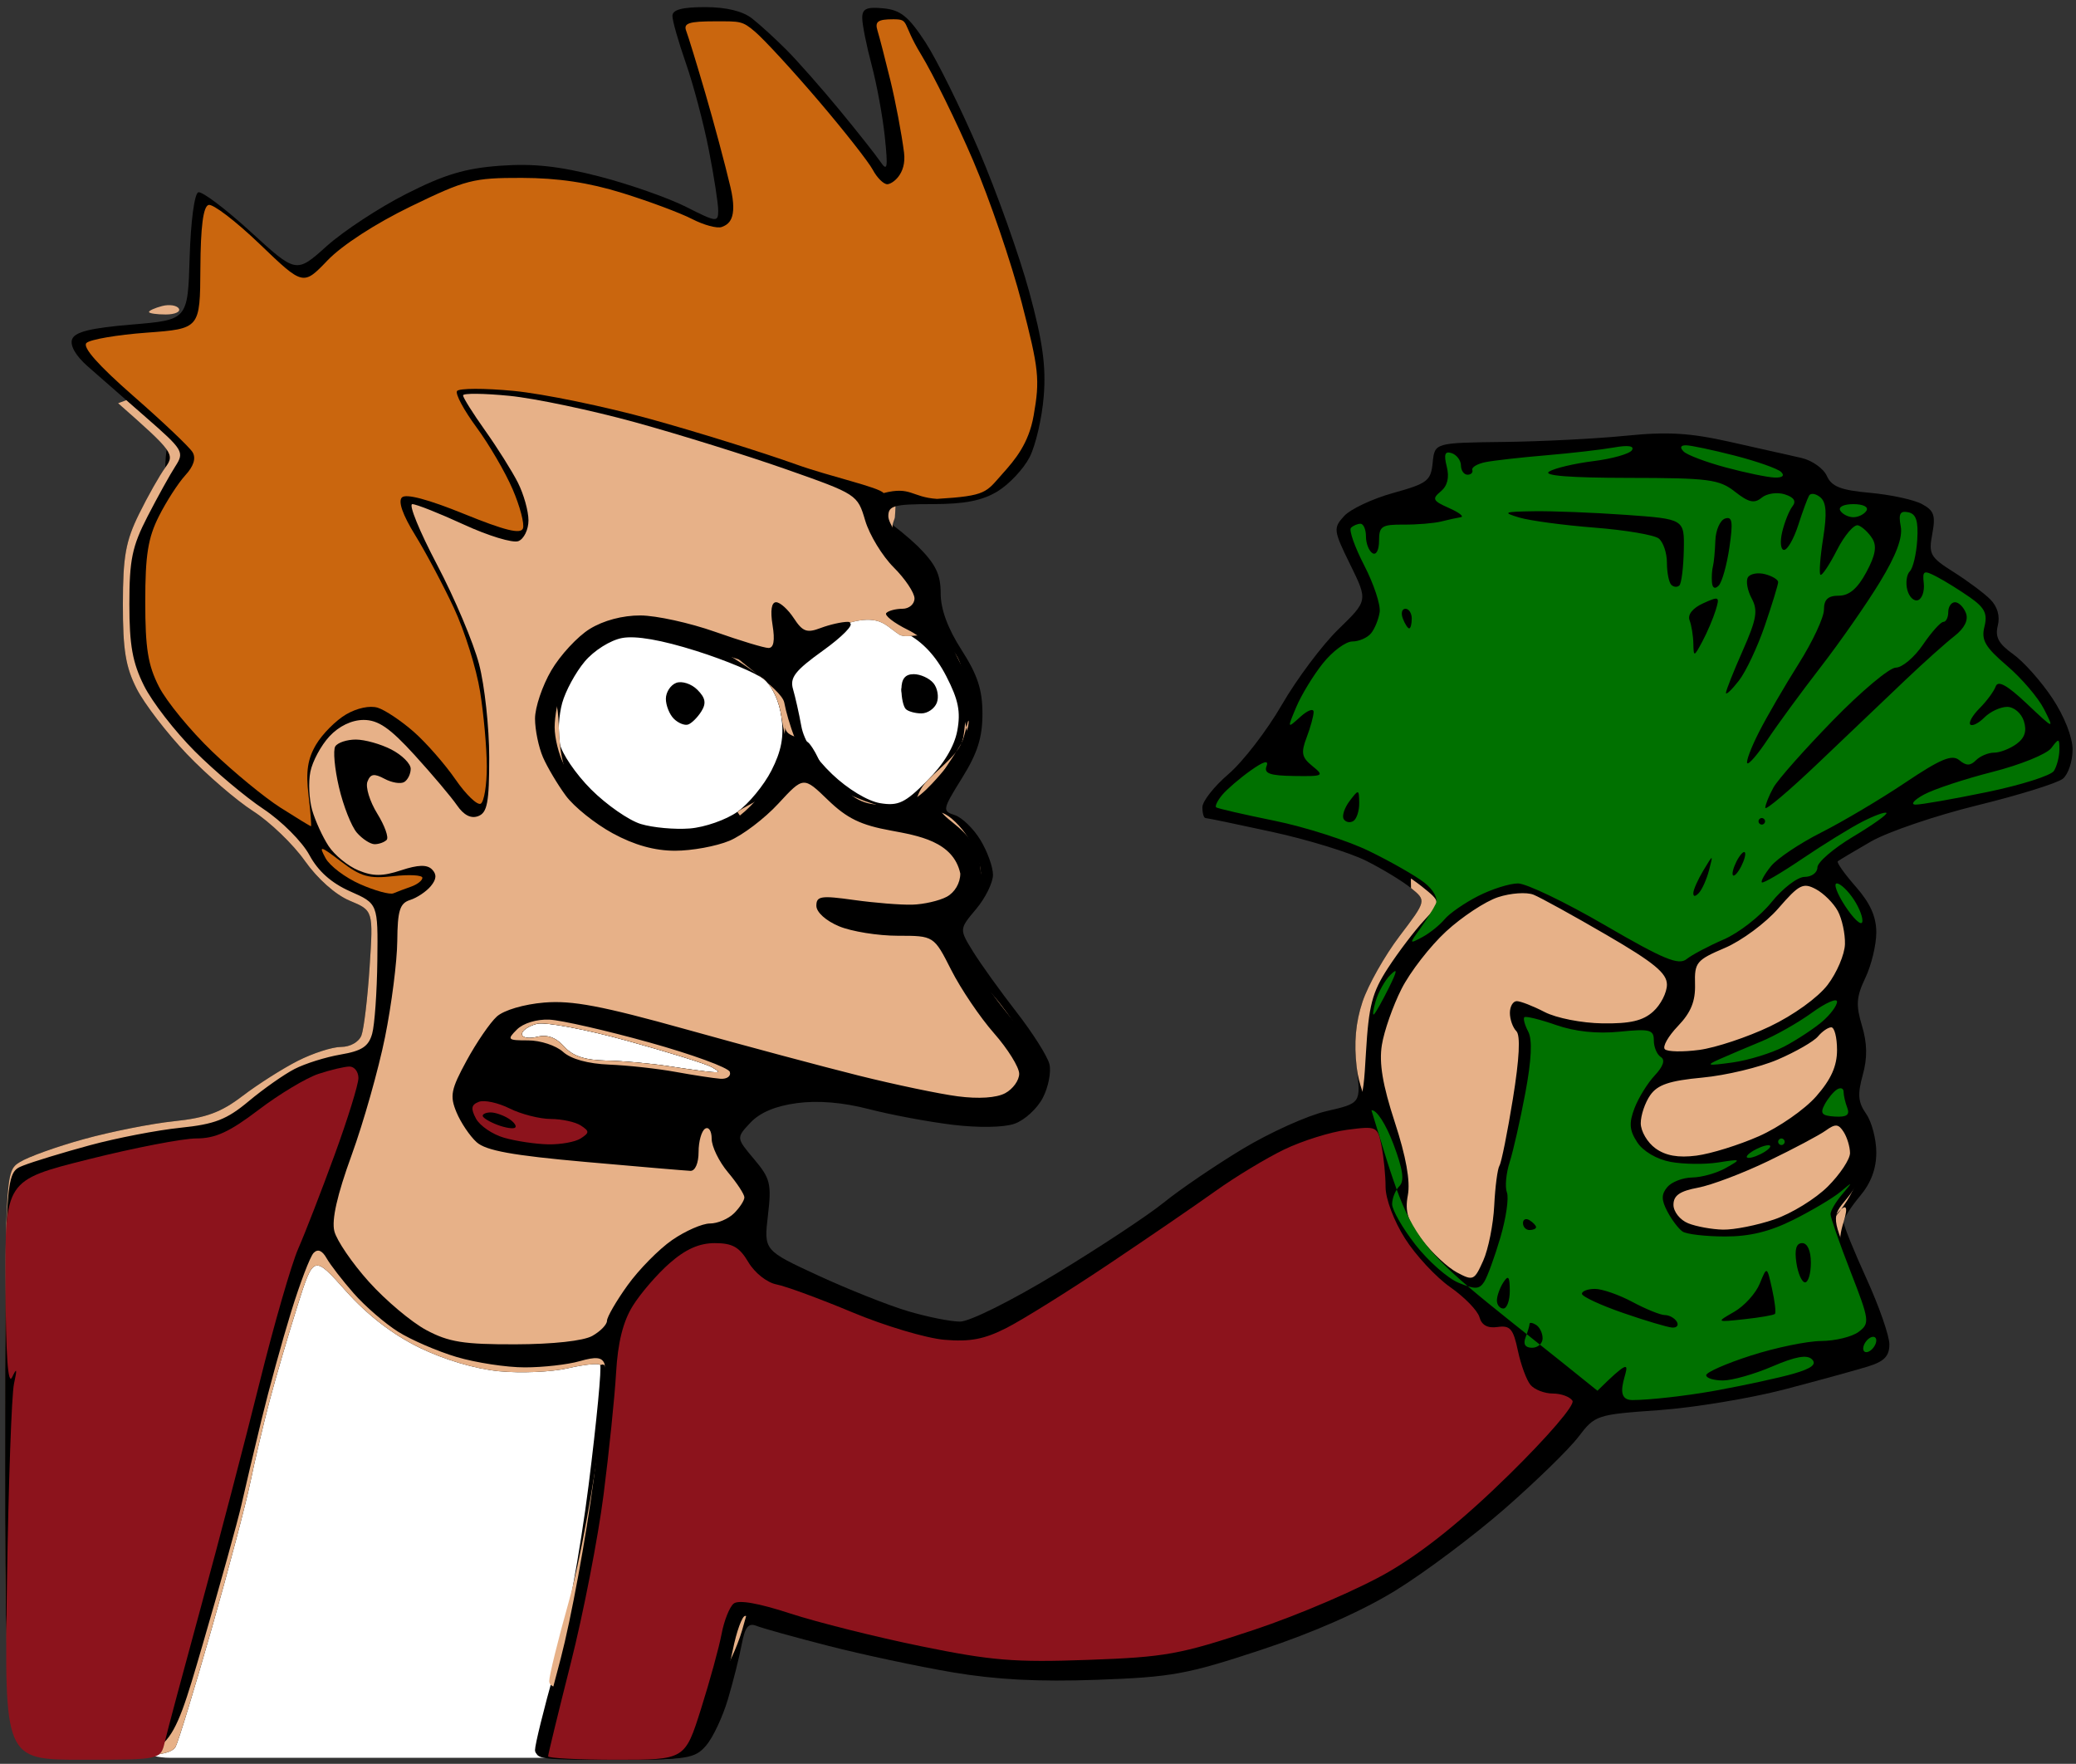 <?xml version="1.0" encoding="UTF-8"?>
<svg width="206px" height="175px" viewBox="0 0 206 175" version="1.1" xmlns="http://www.w3.org/2000/svg" xmlns:xlink="http://www.w3.org/1999/xlink">
    <rect x="0" y="0" width="206" height="175" fill="#333333" stroke="none"/>
    <!-- Generator: Sketch 41.2 (35397) - http://www.bohemiancoding.com/sketch -->
    <title>shut-up</title>
    <desc>Created with Sketch.</desc>
    <defs></defs>
    <g id="Page-1" stroke="none" stroke-width="1" fill="none" fill-rule="evenodd">
        <g id="shut-up" transform="translate(-1, -1)">
            <g id="g3062" transform="translate(0.988, 0.042)">
                <rect id="rect5979" fill="#FFFFFF" x="8" y="121.361" width="57" height="54" rx="8.902"></rect>
                <g id="g306" transform="translate(103.342, 88.217) scale(1, -1) translate(-103.342, -88.217) translate(0.342, 0.717)">
                    <path d="M72.841,94.213 C73.953,95.004 76.68,96.041 77.424,97.5 C78.413,99.436 77.476,101.67 77.217,103.596 C77.002,105.199 76.313,106.68 75.463,107.368 C74.693,107.991 71.076,110.662 68.164,111.582 C64.695,112.677 60.343,112.115 58.986,111.861 C57.821,111.643 55.194,106.599 54.272,105.504 C56.118,104.836 53.626,99.188 57.925,94.823 C62.02,92.367 69.586,90.218 73.646,93.006 L72.841,94.213 Z" id="path4117-path-copy" fill="#FFFFFF"></path>
                    <path d="M91.736,97.359 C93.289,98.91 94.972,100.103 95.253,101.6 C95.588,103.386 96.156,110.535 92.893,110.892 C92.124,112.48 89.771,111.231 88.894,111.805 C88.018,112.379 87.504,113.006 86.524,113.2 C85.157,113.469 82.902,112.963 80.164,111.034 C77.756,109.337 71.799,111.327 71.869,110.479 C71.927,109.787 77.224,106.46 77.492,105.052 C77.826,103.298 78.988,99.512 80.747,97.84 C82.159,96.497 85.054,95.465 85.459,95.298 C85.864,95.132 88.899,94.168 89.744,94.14 C90.704,94.108 90.197,95.82 91.736,97.359 L91.736,97.359 Z" id="path4117-path-copy-2" fill="#FFFFFF"></path>
                    <path d="M70.289,68.891 C69.753,69.2 65.971,70.376 61.883,71.505 C57.794,72.635 53.779,73.39 52.956,73.183 C52.134,72.977 51.461,72.516 51.461,72.159 C51.461,71.803 52.131,71.679 52.95,71.884 C53.969,72.14 54.821,71.837 55.648,70.923 C56.513,69.968 57.703,69.573 59.839,69.532 C61.48,69.501 64.283,69.248 66.069,68.97 C67.854,68.692 69.753,68.434 70.289,68.398 C71.154,68.338 71.154,68.393 70.289,68.891 L70.289,68.891 Z" id="path4115-path-copy" fill="#FFFFFF"></path>
                    <path d="M0.171,29.326 C0.171,58.528 0.171,58.528 1.632,59.458 C2.435,59.969 5.296,60.996 7.988,61.739 C10.681,62.483 14.712,63.283 16.947,63.516 C20.125,63.848 21.605,64.394 23.738,66.021 C25.238,67.165 27.695,68.728 29.199,69.494 C30.702,70.26 32.643,70.886 33.512,70.886 C34.415,70.886 35.28,71.373 35.533,72.022 C35.776,72.646 36.141,75.691 36.344,78.787 C36.714,84.417 36.714,84.417 34.363,85.399 C32.96,85.985 31.164,87.583 29.909,89.362 C28.752,91.002 26.449,93.215 24.789,94.279 C23.13,95.343 20.163,97.9 18.195,99.962 C16.227,102.024 13.996,104.927 13.237,106.414 C12.138,108.567 11.859,110.276 11.864,114.82 C11.869,119.56 12.14,121.071 13.468,123.767 C14.347,125.552 15.52,127.626 16.075,128.377 C16.104,151.175 75.187,135.402 90.74,120.566 C92.517,118.79 93.012,117.773 93.012,115.897 C93.012,114.307 93.711,112.412 95.085,110.272 C96.678,107.79 97.157,106.324 97.157,103.933 C97.157,101.578 96.665,100.031 95.13,97.563 C93.189,94.443 93.158,94.286 94.401,93.892 C95.115,93.665 96.262,92.557 96.95,91.429 C97.638,90.301 98.202,88.744 98.204,87.968 C98.205,87.193 97.451,85.661 96.528,84.565 C94.85,82.572 94.85,82.572 96.226,80.347 C96.983,79.122 98.918,76.428 100.525,74.36 C102.133,72.291 103.607,69.965 103.801,69.19 C103.996,68.416 103.702,66.906 103.148,65.836 C102.594,64.766 101.329,63.608 100.336,63.264 C99.262,62.892 96.778,62.851 94.202,63.163 C91.82,63.451 88.09,64.148 85.912,64.712 C83.314,65.385 80.853,65.592 78.757,65.314 C76.638,65.033 75.083,64.381 74.14,63.378 C72.718,61.865 72.718,61.865 74.498,59.751 C76.111,57.836 76.24,57.309 75.871,54.167 C75.463,50.698 75.463,50.698 80.872,48.2 C83.847,46.827 87.849,45.238 89.765,44.669 C91.681,44.1 94.008,43.635 94.937,43.635 C95.888,43.635 100.055,45.713 104.482,48.396 C108.803,51.015 113.614,54.195 115.173,55.462 C116.732,56.73 120.228,59.108 122.941,60.747 C125.654,62.386 129.412,64.082 131.293,64.515 C134.712,65.304 134.712,65.304 134.296,68.848 C134.009,71.286 134.189,73.32 134.872,75.37 C135.419,77.008 137.071,79.936 138.544,81.877 C141.221,85.405 141.221,85.405 139.684,86.649 C138.839,87.333 136.829,88.554 135.219,89.361 C133.609,90.169 129.435,91.452 125.943,92.213 C122.451,92.974 119.457,93.596 119.288,93.596 C119.12,93.596 118.982,94.079 118.982,94.669 C118.982,95.26 120.152,96.743 121.581,97.966 C123.01,99.188 125.391,102.282 126.871,104.841 C128.351,107.399 130.876,110.77 132.483,112.331 C135.404,115.169 135.404,115.169 133.655,118.735 C131.981,122.145 131.954,122.354 133.041,123.554 C133.666,124.244 135.856,125.275 137.907,125.845 C141.317,126.792 141.654,127.051 141.834,128.855 C142.03,130.828 142.03,130.828 148.847,130.91 C152.596,130.954 158.049,131.23 160.965,131.523 C165.154,131.944 167.332,131.816 171.353,130.914 C174.151,130.286 177.316,129.575 178.387,129.334 C179.459,129.093 180.608,128.288 180.942,127.546 C181.422,126.478 182.318,126.127 185.237,125.863 C187.266,125.679 189.577,125.18 190.373,124.754 C191.585,124.106 191.753,123.623 191.409,121.789 C191.03,119.772 191.198,119.472 193.516,118.009 C194.901,117.135 196.54,115.915 197.159,115.296 C197.875,114.581 198.148,113.634 197.91,112.689 C197.626,111.555 197.983,110.888 199.426,109.861 C200.465,109.122 202.218,107.154 203.323,105.487 C204.519,103.682 205.331,101.617 205.331,100.377 C205.331,99.233 204.9,97.939 204.372,97.502 C203.845,97.065 200.023,95.875 195.879,94.858 C191.735,93.84 186.98,92.222 185.313,91.261 C183.647,90.3 182.171,89.42 182.034,89.306 C181.897,89.191 182.701,88.056 183.82,86.783 C185.254,85.15 185.854,83.81 185.854,82.241 C185.854,81.016 185.366,78.993 184.77,77.744 C183.871,75.86 183.813,75.052 184.431,72.992 C184.959,71.231 184.981,69.809 184.508,68.096 C183.976,66.171 184.045,65.393 184.848,64.247 C185.401,63.458 185.854,61.731 185.854,60.41 C185.854,58.796 185.322,57.378 184.231,56.082 C183.338,55.021 182.608,53.867 182.608,53.517 C182.608,53.167 183.63,50.638 184.88,47.898 C186.13,45.157 187.152,42.223 187.152,41.379 C187.152,40.213 186.644,39.684 185.042,39.186 C183.882,38.825 180.157,37.803 176.765,36.914 C173.372,36.025 167.757,35.096 164.286,34.849 C158.077,34.407 157.947,34.364 156.287,32.189 C155.36,30.973 152.076,27.773 148.991,25.077 C145.906,22.382 141.033,18.731 138.161,16.965 C134.801,14.897 130.048,12.797 124.825,11.07 C117.456,8.635 115.954,8.361 108.497,8.094 C102.705,7.886 98.474,8.108 94.138,8.846 C90.757,9.422 85.249,10.596 81.899,11.456 C78.549,12.315 75.332,13.208 74.751,13.442 C73.933,13.77 73.598,13.356 73.27,11.607 C73.037,10.365 72.42,7.913 71.899,6.16 C71.378,4.406 70.403,2.339 69.732,1.567 C68.608,0.271 67.905,0.162 60.636,0.162 C54.092,0.162 52.759,0.326 52.759,1.129 C52.759,1.66 53.628,5.186 54.689,8.965 C55.784,12.861 57.252,20.852 58.08,27.428 C58.883,33.804 59.394,39.167 59.216,39.345 C59.038,39.523 57.585,39.367 55.988,38.999 C54.391,38.63 51.331,38.5 49.189,38.71 C46.812,38.943 43.721,39.862 41.263,41.066 C38.62,42.361 36.125,44.283 34.01,46.654 C30.787,50.268 30.787,50.268 29.164,45.131 C28.271,42.306 27.041,38.113 26.431,35.813 C25.82,33.513 24.961,29.879 24.522,27.738 C24.082,25.597 22.347,19.027 20.666,13.139 C18.985,7.251 17.38,1.995 17.099,1.46 C16.694,0.689 14.883,0.449 8.379,0.305 C0.171,0.124 0.171,0.124 0.171,29.326 L0.171,29.326 Z M58.499,42.282 C59.27,42.694 59.901,43.339 59.901,43.714 C59.901,44.089 60.819,45.674 61.942,47.236 C63.064,48.798 65.052,50.816 66.359,51.722 C67.666,52.627 69.356,53.368 70.115,53.368 C70.874,53.368 71.954,53.826 72.515,54.387 C73.076,54.948 73.535,55.656 73.535,55.96 C73.535,56.263 72.805,57.38 71.912,58.44 C71.019,59.5 70.289,61 70.289,61.772 C70.289,62.545 69.997,62.996 69.64,62.776 C69.283,62.555 68.99,61.516 68.99,60.467 C68.99,59.355 68.652,58.572 68.179,58.591 C67.733,58.608 63.052,59.007 57.777,59.476 C50.521,60.121 47.889,60.598 46.962,61.437 C46.288,62.046 45.39,63.382 44.966,64.405 C44.289,66.037 44.413,66.664 45.976,69.535 C46.955,71.333 48.302,73.298 48.969,73.902 C49.669,74.534 51.663,75.121 53.678,75.288 C56.449,75.518 59.377,74.964 67.789,72.619 C73.628,70.991 81.326,68.93 84.897,68.039 C88.468,67.148 92.882,66.224 94.707,65.985 C96.782,65.715 98.544,65.831 99.414,66.296 C100.178,66.705 100.803,67.572 100.803,68.223 C100.803,68.873 99.675,70.688 98.297,72.255 C96.919,73.822 95.015,76.637 94.066,78.51 C92.341,81.917 92.341,81.917 88.76,81.917 C86.791,81.917 84.166,82.34 82.928,82.857 C81.619,83.404 80.677,84.256 80.677,84.893 C80.677,85.855 81.132,85.925 84.41,85.465 C86.463,85.178 89.07,84.969 90.203,85.002 C91.336,85.035 92.87,85.386 93.611,85.783 C94.411,86.211 94.96,87.149 94.96,88.089 C94.96,89.031 94.348,90.074 93.449,90.663 C92.618,91.207 90.207,91.966 88.093,92.35 C85.084,92.896 83.721,93.557 81.824,95.389 C79.401,97.73 79.401,97.73 76.905,95.028 C75.533,93.542 73.346,91.882 72.045,91.339 C70.745,90.796 68.324,90.352 66.664,90.352 C64.626,90.352 62.618,90.912 60.473,92.079 C58.727,93.028 56.633,94.707 55.819,95.809 C55.005,96.912 53.983,98.63 53.549,99.628 C53.115,100.627 52.759,102.353 52.759,103.464 C52.759,104.576 53.487,106.727 54.377,108.244 C55.266,109.761 56.981,111.611 58.187,112.356 C59.552,113.199 61.452,113.705 63.224,113.697 C64.789,113.689 68.114,112.96 70.614,112.077 C73.113,111.194 75.505,110.47 75.929,110.469 C76.447,110.467 76.579,111.209 76.331,112.737 C76.095,114.187 76.222,115.008 76.681,115.008 C77.077,115.008 77.865,114.3 78.432,113.434 C79.339,112.051 79.692,111.941 81.355,112.52 C82.395,112.882 83.588,113.065 84.006,112.926 C84.424,112.787 83.232,111.572 81.358,110.227 C78.548,108.209 78.024,107.533 78.366,106.366 C78.593,105.588 78.962,103.945 79.184,102.716 C79.445,101.278 80.536,99.578 82.243,97.949 C83.792,96.472 85.772,95.274 87,95.072 C88.804,94.775 89.464,95.088 91.653,97.275 C93.3,98.921 94.364,100.682 94.658,102.247 C95.014,104.141 94.775,105.326 93.568,107.671 C92.539,109.669 91.212,111.092 89.597,111.93 C88.262,112.622 87.334,113.451 87.533,113.773 C87.732,114.096 88.462,114.359 89.155,114.359 C89.87,114.359 90.415,114.802 90.415,115.382 C90.415,115.945 89.487,117.332 88.353,118.464 C87.218,119.597 85.945,121.69 85.522,123.116 C84.76,125.692 84.706,125.727 77.684,128.196 C73.795,129.564 67.058,131.662 62.712,132.858 C58.366,134.055 52.741,135.237 50.214,135.486 C47.686,135.735 45.618,135.756 45.618,135.532 C45.618,135.308 46.604,133.737 47.81,132.042 C49.016,130.346 50.477,128.024 51.056,126.882 C51.636,125.739 52.11,124.051 52.11,123.13 C52.11,122.209 51.658,121.282 51.105,121.07 C50.552,120.858 48.118,121.597 45.697,122.713 C43.275,123.828 40.975,124.741 40.584,124.741 C40.193,124.741 41.297,122.037 43.038,118.733 C44.778,115.429 46.655,110.988 47.208,108.864 C47.762,106.74 48.215,102.573 48.215,99.603 C48.215,95.152 48.024,94.131 47.128,93.787 C46.41,93.512 45.693,93.876 45.018,94.859 C44.455,95.678 42.565,97.918 40.817,99.838 C38.367,102.528 37.207,103.329 35.754,103.329 C34.575,103.329 33.303,102.718 32.357,101.697 C31.525,100.8 30.675,99.221 30.468,98.188 C30.262,97.156 30.341,95.445 30.645,94.387 C30.948,93.329 31.68,91.726 32.271,90.824 C32.862,89.923 34.191,88.836 35.224,88.408 C36.684,87.803 37.628,87.804 39.472,88.412 C41.149,88.966 42.044,88.992 42.534,88.503 C43.023,88.013 42.989,87.526 42.415,86.836 C41.97,86.299 41.047,85.683 40.365,85.467 C39.343,85.142 39.12,84.428 39.091,81.386 C39.072,79.358 38.526,75.071 37.876,71.86 C37.227,68.648 35.735,63.379 34.561,60.151 C33.129,56.213 32.564,53.729 32.847,52.605 C33.078,51.683 34.624,49.422 36.281,47.579 C37.938,45.737 40.204,43.76 41.316,43.185 C42.428,42.611 44.069,41.899 44.964,41.604 C45.86,41.309 48.955,41.172 51.844,41.3 C54.733,41.428 57.728,41.869 58.499,42.282 L58.499,42.282 Z M35.089,92.136 C34.543,92.761 33.741,94.791 33.307,96.647 C32.873,98.504 32.707,100.329 32.939,100.702 C33.17,101.076 34.086,101.382 34.976,101.382 C35.865,101.382 37.455,100.937 38.508,100.392 C39.562,99.848 40.424,98.989 40.424,98.484 C40.424,97.979 40.138,97.389 39.788,97.173 C39.438,96.957 38.557,97.098 37.831,97.487 C36.789,98.044 36.429,97.985 36.131,97.209 C35.923,96.667 36.362,95.24 37.106,94.036 C37.85,92.833 38.268,91.658 38.035,91.425 C37.801,91.191 37.266,91.001 36.845,91.001 C36.425,91.001 35.634,91.512 35.088,92.136 L35.089,92.136 Z M89.55,104.41 C89.312,104.648 89.117,105.524 89.117,106.357 C89.117,107.405 89.491,107.871 90.336,107.871 C91.006,107.871 91.887,107.47 92.294,106.98 C92.701,106.489 92.852,105.614 92.629,105.033 C92.406,104.453 91.719,103.978 91.103,103.978 C90.487,103.978 89.787,104.172 89.549,104.41 L89.55,104.41 Z M147.941,55.143 C148.034,57.011 148.267,58.795 148.461,59.108 C148.654,59.421 149.254,62.407 149.794,65.745 C150.44,69.733 150.557,72.032 150.136,72.453 C149.784,72.805 149.496,73.618 149.496,74.26 C149.496,74.903 149.803,75.428 150.178,75.428 C150.552,75.428 151.794,74.944 152.937,74.352 C154.099,73.75 156.632,73.253 158.687,73.224 C161.433,73.185 162.703,73.482 163.719,74.401 C164.466,75.076 165.078,76.278 165.078,77.07 C165.078,78.203 163.796,79.257 159.085,81.998 C155.789,83.916 152.53,85.712 151.842,85.989 C151.153,86.266 149.566,86.154 148.313,85.741 C147.06,85.328 144.742,83.799 143.162,82.344 C141.583,80.889 139.594,78.324 138.742,76.644 C137.89,74.964 137.012,72.461 136.792,71.081 C136.503,69.28 136.865,67.12 138.075,63.417 C139.195,59.991 139.629,57.563 139.37,56.18 C139.061,54.536 139.355,53.607 140.769,51.754 C141.753,50.465 143.316,49.005 144.242,48.512 C145.848,47.655 145.968,47.709 146.849,49.68 C147.358,50.816 147.849,53.274 147.941,55.143 L147.941,55.143 Z M175.734,53.773 C177.438,54.353 179.827,55.823 181.044,57.039 C182.261,58.255 183.252,59.752 183.246,60.364 C183.241,60.977 182.957,61.916 182.616,62.451 C182.102,63.257 181.796,63.281 180.84,62.593 C180.205,62.136 177.64,60.775 175.141,59.569 C172.641,58.363 169.501,57.172 168.162,56.922 C166.351,56.584 165.727,56.148 165.727,55.221 C165.727,54.535 166.384,53.711 167.188,53.388 C167.991,53.065 169.546,52.783 170.643,52.76 C171.74,52.737 174.031,53.193 175.734,53.773 L175.734,53.773 Z M174.212,62.031 C176.196,62.908 178.75,64.685 179.888,65.981 C181.363,67.659 181.958,68.982 181.958,70.585 C181.958,71.821 181.702,72.833 181.388,72.833 C181.075,72.833 180.481,72.427 180.069,71.931 C179.657,71.435 177.86,70.401 176.075,69.634 C174.291,68.866 170.926,68.061 168.599,67.844 C165.335,67.539 164.151,67.141 163.424,66.103 C162.905,65.363 162.481,64.11 162.481,63.317 C162.481,62.525 163.138,61.402 163.942,60.822 C164.954,60.091 166.2,59.87 168.004,60.102 C169.435,60.286 172.228,61.154 174.212,62.031 L174.212,62.031 Z M70.289,68.891 C69.753,69.2 65.971,70.376 61.883,71.505 C57.794,72.635 53.779,73.39 52.956,73.183 C52.134,72.977 51.461,72.516 51.461,72.159 C51.461,71.803 52.131,71.679 52.95,71.884 C53.969,72.14 54.821,71.837 55.648,70.923 C56.513,69.968 57.703,69.573 59.839,69.532 C61.48,69.501 64.283,69.248 66.069,68.97 C67.854,68.692 69.753,68.434 70.289,68.398 C71.154,68.338 71.154,68.393 70.289,68.891 L70.289,68.891 Z M175.3,72.922 C177.64,74.039 180.06,75.782 181.023,77.044 C181.941,78.246 182.715,80.066 182.744,81.087 C182.773,82.109 182.455,83.583 182.038,84.363 C181.621,85.142 180.641,86.121 179.861,86.538 C178.596,87.215 178.195,87.011 176.143,84.645 C174.878,83.186 172.483,81.414 170.821,80.707 C168.005,79.508 167.805,79.265 167.866,77.108 C167.914,75.418 167.457,74.299 166.171,72.957 C165.203,71.947 164.618,70.913 164.873,70.659 C165.127,70.404 166.665,70.374 168.29,70.591 C169.916,70.808 173.07,71.857 175.3,72.922 L175.3,72.922 Z M72.841,94.213 C73.953,95.004 75.472,96.846 76.217,98.305 C77.206,100.241 77.476,101.67 77.217,103.596 C77.002,105.199 76.313,106.68 75.463,107.368 C74.693,107.991 71.68,109.254 68.767,110.174 C65.299,111.269 62.757,111.712 61.401,111.458 C60.235,111.24 58.614,110.221 57.693,109.126 C56.792,108.057 55.786,106.205 55.456,105.011 C55.126,103.818 55.013,102.023 55.204,101.024 C55.395,100.024 56.801,97.958 58.328,96.432 C59.854,94.906 62.075,93.363 63.262,93.003 C64.449,92.643 66.635,92.444 68.12,92.561 C69.605,92.679 71.729,93.422 72.841,94.213 L72.841,94.213 Z M66.531,103.45 C66.098,103.883 65.744,104.772 65.744,105.425 C65.744,106.079 66.205,106.79 66.768,107.006 C67.332,107.222 68.276,106.916 68.867,106.325 C69.677,105.516 69.773,104.983 69.257,104.166 C68.881,103.57 68.291,102.987 67.946,102.873 C67.6,102.758 66.964,103.018 66.531,103.45 L66.531,103.45 Z" id="path4115" fill="#000000"></path>
                    <path d="M0.171,29.326 C0.171,58.528 0.171,58.528 1.632,59.458 C2.435,59.969 5.296,60.996 7.988,61.739 C10.681,62.483 14.712,63.283 16.947,63.516 C20.125,63.848 21.605,64.394 23.738,66.021 C25.238,67.165 27.695,68.728 29.199,69.494 C30.702,70.26 32.643,70.886 33.512,70.886 C34.415,70.886 35.28,71.373 35.533,72.022 C35.776,72.646 36.141,75.691 36.344,78.787 C36.714,84.417 36.714,84.417 34.363,85.399 C32.96,85.985 31.164,87.583 29.909,89.362 C28.752,91.002 26.449,93.215 24.789,94.279 C23.13,95.343 20.163,97.9 18.195,99.962 C16.227,102.024 13.996,104.927 13.237,106.414 C12.138,108.567 11.859,110.276 11.864,114.82 C11.869,119.56 12.14,121.071 13.468,123.767 C14.347,125.552 15.52,127.626 16.075,128.377 C17.044,129.687 16.857,129.941 11.394,134.753 C56.588,151.859 90.252,144.396 88.468,123.465 C88.468,123.12 87.679,122.218 88.929,120.969 C90.706,119.193 91.201,118.175 91.201,116.3 C91.201,114.71 91.9,112.814 93.274,110.674 C94.867,108.193 95.95,106.525 95.95,104.134 C95.95,101.78 94.653,100.433 93.118,97.966 C91.177,94.845 91.951,94.487 93.193,94.093 C93.907,93.867 95.055,92.758 95.743,91.631 C96.431,90.503 96.995,88.945 96.997,88.17 C96.998,87.394 96.244,85.863 95.321,84.766 C93.643,82.773 92.033,83.578 93.41,81.353 C94.167,80.128 97.308,77.233 98.916,75.164 C100.523,73.096 101.997,70.769 102.192,69.995 C102.386,69.22 102.093,67.711 101.539,66.641 C100.985,65.57 99.719,64.413 98.726,64.069 C97.652,63.697 94.565,65.466 91.988,65.778 C89.607,66.066 85.475,66.562 83.296,67.126 C80.699,67.799 78.237,69.817 76.141,69.539 C74.022,69.258 73.675,65.387 72.732,64.384 C71.31,62.871 69.298,63.072 71.078,60.958 C72.69,59.043 74.228,57.51 73.859,54.368 C73.451,50.899 75.664,48.485 81.073,45.987 C84.048,44.613 88.05,43.024 89.966,42.456 C91.882,41.887 94.209,41.422 95.138,41.422 C96.09,41.422 100.256,43.5 104.683,46.183 C109.004,48.802 115.828,52.786 117.387,54.054 C118.946,55.322 122.441,57.7 125.154,59.339 C127.867,60.977 131.626,62.673 133.506,63.107 C136.926,63.896 134.712,65.304 134.296,68.848 C134.009,71.286 134.189,73.32 134.873,75.37 C135.419,77.008 137.071,79.936 138.544,81.877 C141.221,85.405 141.221,85.405 139.684,86.649 C138.888,101.339 172.334,97.464 182.009,86.38 C183.443,84.748 184.043,83.81 184.043,82.241 C184.043,81.016 183.555,79.596 182.959,78.348 C182.06,76.463 181.399,73.844 182.017,71.785 C182.545,70.023 182.768,68.199 182.295,66.487 C183.421,63.575 186.606,59.893 181.816,54.069 C180.924,53.009 183.686,57.001 182.608,53.517 C181.958,51.417 182.222,50.639 183.472,47.898 C184.722,45.157 185.744,43.229 185.744,42.385 C185.744,41.219 185.235,40.691 183.634,40.192 C182.474,39.831 178.749,38.809 175.356,37.92 C171.964,37.031 168.562,38.315 165.091,38.068 C158.882,37.626 160.161,44.424 158.501,42.249 C157.573,41.034 153.485,34.614 150.4,31.919 C147.314,29.223 142.441,25.572 139.57,23.806 C136.209,21.738 131.457,19.638 126.233,17.911 C118.864,15.476 117.363,15.202 109.906,14.935 C104.113,14.727 99.883,14.949 95.546,15.687 C92.165,16.263 86.658,17.438 83.307,18.297 C79.957,19.156 76.74,20.049 76.159,20.283 C75.341,20.611 75.007,20.197 74.679,18.448 C74.446,17.206 73.828,14.754 73.307,13.001 C72.786,11.247 71.811,9.181 71.141,8.408 C70.016,7.112 69.313,7.003 62.045,7.003 C55.501,7.003 54.168,7.167 54.168,7.97 C54.168,8.501 55.036,12.028 56.098,15.806 C57.193,19.702 58.66,27.693 59.488,34.269 C60.291,40.645 59.394,39.167 59.216,39.345 C59.038,39.523 57.585,39.367 55.988,38.999 C54.391,38.63 51.331,38.5 49.188,38.71 C46.812,38.943 43.721,39.862 41.263,41.066 C38.62,42.361 36.125,44.283 34.01,46.654 C30.787,50.268 30.787,50.268 29.164,45.131 C28.271,42.306 27.041,38.113 26.431,35.813 C25.82,33.513 24.961,29.879 24.522,27.738 C24.082,25.597 22.347,19.027 20.666,13.139 C18.985,7.251 17.38,1.995 17.099,1.46 C16.694,0.689 14.883,0.449 8.379,0.305 C0.171,0.124 0.171,0.124 0.171,29.326 L0.171,29.326 Z M70.289,68.891 C69.753,69.2 65.971,70.376 61.883,71.505 C57.794,72.635 53.779,73.39 52.956,73.183 C52.134,72.977 51.461,72.516 51.461,72.159 C51.461,71.803 52.131,71.679 52.95,71.884 C53.969,72.14 54.821,71.837 55.648,70.923 C56.513,69.968 57.703,69.573 59.839,69.532 C61.48,69.501 64.283,69.248 66.069,68.97 C67.854,68.692 69.753,68.434 70.289,68.398 C71.154,68.338 71.154,68.393 70.289,68.891 L70.289,68.891 Z M72.841,94.213 C73.953,95.004 76.68,96.041 77.424,97.5 C78.413,99.436 77.476,101.67 77.217,103.596 C77.002,105.199 76.313,106.68 75.463,107.368 C74.693,107.991 71.076,110.662 68.164,111.582 C64.695,112.677 60.343,112.115 58.986,111.861 C57.821,111.643 55.194,106.599 54.272,105.504 C56.118,104.836 53.626,99.188 57.925,94.823 C62.02,92.367 69.586,90.218 73.646,93.006 L72.841,94.213 Z M91.736,97.359 C93.289,98.91 94.972,100.103 95.253,101.6 C95.588,103.386 96.156,110.535 92.893,110.892 C92.124,112.48 89.771,111.231 88.894,111.805 C88.018,112.379 87.504,113.006 86.524,113.2 C85.157,113.469 82.902,112.963 80.164,111.034 C77.756,109.337 71.799,111.327 71.869,110.479 C71.927,109.787 77.224,106.46 77.492,105.052 C77.826,103.298 78.988,99.512 80.747,97.84 C82.159,96.497 85.054,95.465 85.459,95.298 C85.864,95.132 88.899,94.168 89.744,94.14 C90.704,94.108 90.197,95.82 91.736,97.359 L91.736,97.359 Z M17.414,144.145 C17.214,144.468 16.466,144.58 15.752,144.394 C15.038,144.207 14.454,143.943 14.454,143.806 C14.454,143.669 15.202,143.557 16.116,143.557 C17.029,143.557 17.613,143.822 17.414,144.145 Z" id="path4117" fill="#E7B188"></path>
                    <path d="M0.171,29.262 C0.171,58.401 0.171,58.401 1.956,59.109 C2.938,59.499 5.92,60.408 8.582,61.13 C11.244,61.852 15.285,62.633 17.561,62.866 C20.981,63.217 22.162,63.675 24.354,65.506 C25.813,66.724 27.857,68.161 28.896,68.697 C29.935,69.234 31.992,69.879 33.468,70.131 C35.578,70.491 36.247,70.933 36.6,72.198 C36.846,73.082 37.077,76.347 37.113,79.453 C37.178,85.1 37.178,85.1 34.416,86.321 C32.555,87.144 31.235,88.321 30.368,89.93 C29.66,91.243 27.616,93.291 25.826,94.482 C24.035,95.672 20.962,98.256 18.996,100.223 C17.031,102.19 14.766,105.113 13.965,106.717 C12.818,109.011 12.507,110.744 12.507,114.825 C12.507,119.226 12.781,120.548 14.308,123.514 C15.298,125.437 16.54,127.678 17.067,128.492 C17.985,129.91 17.863,130.113 14.144,133.358 C12.01,135.22 9.404,137.502 8.355,138.427 C7.178,139.465 6.593,140.491 6.828,141.104 C7.108,141.834 8.682,142.22 12.757,142.559 C18.304,143.021 18.304,143.021 18.489,149.238 C18.595,152.777 18.964,155.551 19.346,155.678 C19.715,155.8 22.052,154.038 24.54,151.762 C29.062,147.623 29.062,147.623 32.08,150.334 C33.74,151.825 37.295,154.159 39.979,155.521 C43.788,157.453 45.842,158.067 49.327,158.317 C52.627,158.553 55.2,158.271 59.181,157.24 C62.145,156.472 66.003,155.118 67.754,154.231 C70.774,152.702 70.938,152.683 70.938,153.871 C70.938,154.559 70.519,157.265 70.007,159.883 C69.494,162.502 68.472,166.369 67.734,168.477 C66.997,170.585 66.393,172.702 66.393,173.181 C66.393,173.794 67.354,174.053 69.632,174.053 C71.736,174.053 73.375,173.655 74.31,172.917 C75.101,172.293 76.638,170.888 77.726,169.796 C78.813,168.703 81.164,166.039 82.949,163.875 C84.734,161.712 86.568,159.394 87.023,158.724 C87.724,157.694 87.794,158.066 87.474,161.151 C87.267,163.156 86.679,166.367 86.167,168.289 C85.655,170.21 85.233,172.311 85.229,172.958 C85.223,173.896 85.65,174.094 87.327,173.932 C89.033,173.767 89.824,173.13 91.496,170.57 C92.631,168.832 95.014,164.013 96.793,159.861 C98.571,155.708 100.82,149.399 101.79,145.84 C103.135,140.905 103.479,138.435 103.238,135.432 C103.064,133.267 102.431,130.546 101.831,129.387 C101.231,128.227 99.805,126.709 98.662,126.012 C97.144,125.087 95.401,124.745 92.201,124.743 C88.373,124.741 87.818,124.589 87.818,123.542 C87.818,122.883 88.841,121.292 90.091,120.006 C91.825,118.221 92.363,117.12 92.363,115.355 C92.363,113.984 94.967,108.82 96.122,106.776 C97.319,104.656 96.233,105.289 96.193,103.925 C96.128,101.707 96.53,98.487 95.935,101.025 C95.607,102.42 94.351,107.729 93.634,108.888 C92.917,110.047 91.178,111.565 89.768,112.262 C88.358,112.959 87.392,113.716 87.62,113.944 C87.848,114.172 88.57,114.359 89.225,114.359 C89.88,114.359 90.415,114.819 90.415,115.382 C90.415,115.945 89.487,117.332 88.353,118.464 C87.218,119.597 85.944,121.69 85.522,123.116 C84.76,125.692 84.706,125.727 77.684,128.196 C73.795,129.564 67.058,131.662 62.711,132.858 C58.365,134.055 52.741,135.237 50.214,135.486 C47.686,135.735 45.618,135.756 45.618,135.532 C45.618,135.308 46.604,133.738 47.81,132.042 C49.016,130.346 50.476,128.024 51.056,126.882 C51.636,125.739 52.11,124.051 52.11,123.13 C52.11,122.209 51.658,121.282 51.105,121.07 C50.552,120.858 48.118,121.597 45.697,122.713 C43.275,123.828 40.974,124.741 40.583,124.741 C40.193,124.741 41.297,122.037 43.037,118.733 C44.778,115.429 46.655,110.988 47.208,108.864 C47.762,106.74 48.215,102.573 48.215,99.603 C48.215,95.152 48.024,94.131 47.128,93.787 C46.41,93.512 45.693,93.876 45.018,94.859 C44.455,95.678 42.565,97.918 40.817,99.838 C38.367,102.528 37.207,103.329 35.754,103.329 C34.575,103.329 33.303,102.718 32.357,101.697 C31.525,100.8 30.675,99.221 30.468,98.188 C30.261,97.156 30.341,95.445 30.644,94.387 C30.948,93.329 31.68,91.726 32.271,90.824 C32.862,89.923 34.191,88.836 35.223,88.408 C36.684,87.803 37.628,87.804 39.472,88.412 C41.149,88.966 42.044,88.992 42.534,88.503 C43.023,88.013 42.989,87.526 42.415,86.836 C41.97,86.299 41.047,85.683 40.365,85.467 C39.342,85.142 39.119,84.428 39.091,81.386 C39.072,79.358 38.525,75.071 37.876,71.86 C37.227,68.648 35.735,63.379 34.561,60.151 C33.128,56.213 32.564,53.729 32.847,52.605 C33.078,51.683 34.626,49.419 36.286,47.574 C37.946,45.729 40.505,43.577 41.974,42.792 C44.196,41.603 45.678,41.367 50.812,41.38 C54.537,41.39 57.558,41.72 58.44,42.214 C59.244,42.664 59.901,43.339 59.901,43.714 C59.901,44.089 60.819,45.674 61.942,47.236 C63.064,48.798 65.052,50.816 66.359,51.722 C67.666,52.627 69.356,53.368 70.115,53.368 C70.874,53.368 71.954,53.826 72.515,54.387 C73.076,54.948 73.535,55.656 73.535,55.96 C73.535,56.263 72.805,57.38 71.912,58.44 C71.019,59.5 70.289,61 70.289,61.772 C70.289,62.545 69.997,62.996 69.64,62.776 C69.283,62.555 68.99,61.516 68.99,60.467 C68.99,59.355 68.652,58.572 68.179,58.591 C67.733,58.608 63.052,59.007 57.777,59.476 C50.521,60.121 47.889,60.598 46.962,61.437 C46.288,62.046 45.39,63.382 44.966,64.405 C44.289,66.037 44.413,66.664 45.976,69.535 C46.955,71.333 48.302,73.298 48.969,73.902 C49.669,74.534 51.663,75.122 53.678,75.289 C56.449,75.518 59.377,74.964 67.789,72.619 C73.628,70.991 81.326,68.93 84.897,68.039 C88.468,67.148 92.882,66.224 94.707,65.986 C96.782,65.715 98.544,65.831 99.414,66.296 C100.178,66.705 100.803,67.572 100.803,68.223 C100.803,68.873 99.675,70.688 98.297,72.255 C96.919,73.822 95.015,76.637 94.066,78.51 C92.341,81.917 92.341,81.917 88.76,81.917 C86.791,81.917 84.166,82.34 82.928,82.857 C81.619,83.403 80.677,84.256 80.677,84.893 C80.677,85.855 81.132,85.925 84.41,85.465 C86.463,85.178 89.07,84.969 90.203,85.002 C91.336,85.035 92.87,85.386 93.611,85.783 C94.411,86.211 94.96,87.149 94.96,88.089 C94.277,91.294 90.725,91.857 88.093,92.35 C85.084,92.896 83.721,93.557 81.824,95.389 C79.401,97.73 79.401,97.73 76.905,95.028 C75.533,93.542 73.346,91.882 72.045,91.339 C70.745,90.796 68.324,90.352 66.665,90.352 C64.626,90.352 62.618,90.912 60.473,92.078 C58.727,93.028 56.633,94.707 55.819,95.809 C55.005,96.912 53.983,98.63 53.549,99.628 C53.115,100.626 52.76,102.353 52.76,103.464 C52.76,104.576 53.487,106.727 54.377,108.244 C55.266,109.761 56.981,111.611 58.187,112.356 C59.552,113.199 61.453,113.705 63.224,113.696 C64.789,113.689 68.114,112.96 70.614,112.077 C73.113,111.194 75.505,110.47 75.929,110.469 C76.447,110.467 76.579,111.209 76.331,112.737 C76.095,114.187 76.222,115.008 76.682,115.008 C77.077,115.008 77.869,114.294 78.441,113.421 C79.317,112.084 79.735,111.931 81.095,112.448 C81.983,112.785 83.196,113.061 83.791,113.061 C84.422,113.061 83.796,112.346 82.288,111.347 C80.866,110.404 79.073,109.065 78.304,108.372 C77.032,107.226 77.772,107.199 76.388,108.081 C75.551,108.614 71.481,109.792 68.574,110.699 C64.349,112.016 62.841,112.223 61.06,111.732 C59.834,111.393 58.215,110.459 57.462,109.656 C56.709,108.852 55.781,107.373 55.4,106.368 C55.019,105.364 54.707,103.67 54.707,102.605 C54.707,101.54 55.118,99.88 55.619,98.917 C56.121,97.953 57.217,96.542 58.054,95.781 C58.891,95.019 60.512,93.924 61.654,93.347 C62.797,92.77 65.281,92.299 67.173,92.301 C69.428,92.302 71.323,92.735 72.672,93.558 C73.805,94.248 75.512,96.144 76.467,97.773 C77.422,99.401 77.389,100.72 77.623,102.917 C77.314,101.502 79.381,101.74 79.999,100.96 C80.927,99.789 81.011,98.742 81.975,97.789 C84.462,95.333 85.289,94.903 87.529,94.899 C89.661,94.894 90.539,95.294 92.15,97.002 C93.245,98.162 94.462,99.695 94.855,100.409 C95.364,101.333 95.777,103.838 95.791,103.136 C95.802,102.594 94.879,98.663 93.986,97.35 C89.729,92.597 97.99,94.437 96.9,86.439 C96.482,85.43 95.728,84.448 95.226,84.255 C94.723,84.062 94.311,83.451 94.311,82.897 C94.311,82.344 95.089,80.656 96.039,79.146 C96.99,77.637 98.937,75.011 100.368,73.312 C102.195,71.141 102.968,69.615 102.968,68.182 C102.968,66.809 102.455,65.725 101.399,64.867 C100.056,63.776 99.174,63.645 95.285,63.956 C92.785,64.156 88.506,64.901 85.775,65.613 C81.248,66.792 80.536,66.824 77.707,65.973 C76,65.46 74.071,64.558 73.42,63.969 C72.769,63.381 72.237,62.476 72.237,61.958 C72.237,61.44 72.967,60.149 73.86,59.089 C74.753,58.029 75.483,56.58 75.483,55.871 C75.483,55.161 75.181,54.015 74.811,53.325 C74.366,52.494 74.354,51.668 74.776,50.88 C75.127,50.225 78.66,48.304 82.628,46.611 C86.828,44.819 91.25,43.399 93.212,43.212 C96.374,42.91 96.966,43.111 102.751,46.447 C106.143,48.404 111.288,51.768 114.183,53.924 C117.078,56.079 121.297,58.926 123.557,60.25 C125.818,61.574 129.292,63.138 131.278,63.726 C134.889,64.794 134.889,64.794 135.213,70.326 C135.488,75.003 135.826,76.301 137.404,78.725 C138.431,80.302 140.038,82.419 140.975,83.43 C142.679,85.267 142.679,85.267 140.757,86.808 C139.699,87.655 137.508,89.056 135.888,89.922 C134.267,90.787 130.604,91.988 127.747,92.59 C124.89,93.193 122.042,93.831 121.417,94.009 C120.792,94.187 120.281,94.631 120.281,94.995 C120.281,95.36 121.548,96.889 123.097,98.393 C124.645,99.897 126.89,102.961 128.085,105.202 C129.328,107.534 131.628,110.474 133.461,112.076 C136.664,114.877 136.664,114.877 134.836,118.234 C133.451,120.777 133.17,121.849 133.678,122.653 C134.046,123.237 136.223,124.316 138.514,125.05 C142.415,126.3 142.667,126.499 142.488,128.184 C142.299,129.976 142.31,129.982 145.411,129.571 C147.229,129.33 151.632,129.615 155.989,130.256 C160.454,130.912 164.757,131.185 166.7,130.933 C168.486,130.702 170.97,130.24 172.22,129.905 C173.47,129.571 175.716,128.996 177.212,128.627 C178.905,128.209 180.078,127.499 180.317,126.746 C180.616,125.801 181.607,125.439 184.838,125.093 C187.113,124.85 189.503,124.265 190.148,123.793 C191.147,123.064 191.206,122.684 190.548,121.241 C189.809,119.619 189.93,119.443 193.333,117.185 C195.29,115.886 196.923,114.5 196.963,114.105 C197.002,113.709 196.99,112.793 196.935,112.068 C196.874,111.271 197.635,110.16 198.861,109.254 C199.975,108.431 201.74,106.412 202.784,104.767 C203.828,103.123 204.682,101.149 204.682,100.382 C204.682,99.615 204.17,98.534 203.545,97.98 C202.921,97.426 199.398,96.363 195.717,95.619 C191.017,94.669 187.78,93.57 184.842,91.929 C182.542,90.643 180.66,89.389 180.66,89.143 C180.66,88.896 181.521,87.939 182.573,87.017 C183.625,86.094 184.687,84.536 184.934,83.554 C185.238,82.345 184.92,80.655 183.95,78.316 C182.768,75.467 182.653,74.61 183.289,73.421 C183.779,72.506 183.911,70.711 183.652,68.502 C183.34,65.852 183.496,64.637 184.303,63.405 C185.009,62.329 185.23,61.117 184.963,59.784 C184.742,58.682 183.844,56.927 182.966,55.885 C181.37,53.989 181.37,53.989 183.687,48.65 C184.962,45.713 186.137,42.852 186.299,42.292 C186.461,41.732 186.208,40.981 185.737,40.624 C185.265,40.268 181.958,39.18 178.388,38.208 C174.817,37.236 169.321,36.178 166.174,35.856 C163.028,35.535 160.064,35.421 159.588,35.603 C159.086,35.796 156.451,33.578 153.299,30.31 C150.315,27.217 145.974,23.243 143.653,21.479 C141.332,19.715 136.804,16.998 133.59,15.442 C130.376,13.885 125.117,11.826 121.904,10.866 C117.447,9.535 114.135,9.04 107.945,8.779 C101.309,8.5 98.5,8.692 92.54,9.832 C88.531,10.599 82.757,11.949 79.708,12.832 C76.659,13.714 73.918,14.437 73.615,14.437 C73.313,14.437 72.757,12.904 72.38,11.03 C72.002,9.157 71.065,5.945 70.296,3.893 C68.897,0.162 68.897,0.162 60.753,0.162 C52.616,0.162 52.609,0.164 53.026,1.622 C53.256,2.425 54.285,6.294 55.313,10.219 C56.341,14.145 57.811,22.138 58.58,27.983 C59.348,33.827 59.829,38.994 59.649,39.464 C59.4,40.111 58.799,40.17 57.18,39.706 C56.004,39.369 53.558,39.093 51.746,39.093 C49.934,39.093 46.892,39.556 44.987,40.121 C43.082,40.686 40.46,41.82 39.161,42.639 C37.862,43.459 35.886,45.169 34.77,46.439 C33.654,47.709 32.443,49.276 32.079,49.922 C31.641,50.697 31.203,50.876 30.789,50.448 C30.444,50.091 29.441,47.463 28.559,44.608 C27.678,41.753 26.356,36.936 25.621,33.902 C24.887,30.869 23.991,27.073 23.63,25.467 C23.269,23.861 21.527,17.584 19.758,11.517 C16.543,0.487 16.543,0.487 8.357,0.305 C0.171,0.123 0.171,0.123 0.171,29.262 L0.171,29.262 Z M147.941,55.143 C148.034,57.011 148.267,58.795 148.461,59.108 C148.654,59.421 149.254,62.407 149.794,65.745 C150.44,69.733 150.557,72.032 150.136,72.453 C149.784,72.805 149.496,73.618 149.496,74.26 C149.496,74.903 149.803,75.428 150.178,75.428 C150.552,75.428 151.794,74.944 152.937,74.352 C154.099,73.75 156.632,73.253 158.687,73.224 C160.06,73.204 161.064,73.269 161.852,73.453 C162.64,73.637 163.211,73.941 163.719,74.401 C164.092,74.739 164.432,75.208 164.679,75.692 C164.925,76.176 165.078,76.674 165.078,77.07 C165.078,77.637 164.757,78.183 163.848,78.931 C162.939,79.679 161.441,80.628 159.085,81.998 C155.789,83.916 152.53,85.712 151.842,85.989 C151.153,86.266 149.566,86.155 148.313,85.741 C147.06,85.328 144.742,83.799 143.162,82.344 C141.583,80.889 139.593,78.324 138.742,76.644 C137.89,74.964 137.012,72.461 136.792,71.081 C136.503,69.28 136.865,67.12 138.075,63.417 C139.195,59.991 139.629,57.563 139.37,56.18 C139.061,54.536 139.355,53.607 140.769,51.754 C141.753,50.465 143.316,49.005 144.242,48.512 C145.848,47.655 145.968,47.709 146.849,49.68 C147.357,50.816 147.849,53.274 147.941,55.143 L147.941,55.143 Z M175.734,53.773 C177.438,54.353 179.827,55.823 181.044,57.039 C182.261,58.255 183.252,59.752 183.246,60.364 C183.241,60.977 182.957,61.916 182.616,62.451 C182.102,63.257 181.796,63.281 180.84,62.593 C180.205,62.136 177.64,60.775 175.141,59.569 C172.641,58.363 169.501,57.172 168.162,56.922 C166.351,56.584 165.727,56.148 165.727,55.221 C165.727,54.535 166.384,53.711 167.188,53.388 C167.991,53.065 169.546,52.783 170.643,52.76 C171.74,52.737 174.031,53.193 175.734,53.773 L175.734,53.773 Z M174.212,62.031 C176.196,62.908 178.75,64.685 179.888,65.981 C181.363,67.659 181.958,68.982 181.958,70.585 C181.958,71.821 181.702,72.833 181.388,72.833 C181.075,72.833 180.481,72.427 180.069,71.931 C179.657,71.435 177.86,70.401 176.075,69.634 C174.291,68.866 170.926,68.061 168.599,67.844 C165.335,67.539 164.151,67.141 163.424,66.103 C162.905,65.363 162.481,64.11 162.481,63.317 C162.481,62.525 163.138,61.402 163.942,60.822 C164.954,60.091 166.2,59.87 168.004,60.102 C169.435,60.286 172.228,61.154 174.212,62.031 L174.212,62.031 Z M76.781,67.642 C76.781,67.999 76.27,68.287 75.645,68.281 C74.674,68.273 74.65,68.18 75.483,67.642 C76.018,67.296 76.529,67.009 76.619,67.003 C76.708,66.998 76.781,67.285 76.781,67.642 Z M72.088,68.412 C71.947,68.835 68.344,70.151 64.081,71.337 C59.818,72.523 55.366,73.538 54.187,73.594 C52.939,73.652 51.594,73.244 50.964,72.615 C49.957,71.608 50.032,71.535 52.082,71.535 C53.291,71.535 54.846,71.024 55.537,70.4 C56.332,69.68 58.017,69.216 60.132,69.132 C61.969,69.059 64.933,68.733 66.718,68.407 C68.503,68.082 70.5,67.777 71.154,67.729 C71.81,67.681 72.229,67.988 72.088,68.412 L72.088,68.412 Z M175.3,72.922 C177.64,74.039 180.06,75.782 181.023,77.044 C181.941,78.246 182.715,80.066 182.744,81.087 C182.773,82.109 182.455,83.583 182.038,84.363 C181.621,85.142 180.641,86.121 179.861,86.538 C178.596,87.215 178.195,87.011 176.143,84.645 C174.878,83.186 172.483,81.414 170.821,80.707 C169.413,80.108 168.659,79.747 168.264,79.267 C167.87,78.786 167.836,78.186 167.866,77.108 C167.89,76.263 167.788,75.561 167.519,74.902 C167.25,74.243 166.814,73.628 166.171,72.958 C165.687,72.452 165.299,71.941 165.063,71.525 C164.828,71.108 164.746,70.786 164.873,70.659 C165,70.532 165.448,70.46 166.068,70.448 C166.687,70.436 167.478,70.483 168.291,70.591 C169.916,70.808 173.07,71.857 175.3,72.922 L175.3,72.922 Z M35.088,92.136 C34.543,92.761 33.741,94.791 33.307,96.647 C32.873,98.504 32.707,100.329 32.939,100.703 C33.17,101.076 34.086,101.382 34.976,101.382 C35.865,101.382 37.455,100.937 38.508,100.392 C39.562,99.848 40.424,98.989 40.424,98.484 C40.424,97.979 40.138,97.389 39.788,97.173 C39.438,96.957 38.557,97.098 37.831,97.487 C36.789,98.044 36.429,97.985 36.131,97.209 C35.923,96.667 36.362,95.24 37.106,94.036 C37.85,92.833 38.268,91.658 38.035,91.425 C37.801,91.191 37.266,91.001 36.845,91.001 C36.425,91.001 35.634,91.512 35.088,92.136 Z M66.393,104.302 C65.747,105.08 65.753,105.477 66.42,106.281 C67.156,107.167 67.37,107.173 68.212,106.331 C68.738,105.806 68.991,104.915 68.775,104.352 C68.559,103.789 68.116,103.329 67.792,103.329 C67.467,103.329 66.838,103.767 66.393,104.302 L66.393,104.302 Z M89.845,104.807 C89.445,105.207 89.117,105.883 89.117,106.309 C89.117,106.735 89.52,107.237 90.011,107.426 C90.504,107.615 91.234,107.442 91.635,107.041 C92.035,106.641 92.363,105.965 92.363,105.539 C92.363,105.114 91.96,104.611 91.468,104.422 C90.976,104.233 90.246,104.407 89.845,104.807 Z" id="path4113" fill="#000000"></path>
                    <path d="M35.396,87.036 C33.927,87.686 32.386,88.849 31.971,89.621 C31.284,90.899 31.424,90.867 33.531,89.267 C35.492,87.776 36.283,87.557 38.714,87.83 C40.293,88.008 41.584,87.935 41.584,87.668 C41.584,87.401 41.08,87.007 40.465,86.79 C39.849,86.574 39.058,86.275 38.706,86.127 C38.354,85.978 36.865,86.387 35.396,87.037 L35.396,87.036 Z M27.514,94.619 C25.931,95.623 22.877,98.133 20.726,100.196 C18.576,102.259 16.201,105.148 15.45,106.615 C14.351,108.76 14.084,110.418 14.084,115.068 C14.084,119.685 14.356,121.395 15.435,123.536 C16.178,125.011 17.357,126.839 18.055,127.599 C18.888,128.506 19.137,129.291 18.782,129.889 C18.484,130.39 15.85,132.891 12.927,135.448 C9.422,138.515 7.83,140.312 8.247,140.728 C8.595,141.075 11.274,141.536 14.2,141.752 C19.52,142.146 19.52,142.146 19.554,148.157 C19.577,152.254 19.833,154.249 20.358,154.424 C20.782,154.565 23.069,152.818 25.441,150.542 C29.752,146.403 29.752,146.403 32.17,148.924 C33.617,150.434 36.933,152.583 40.437,154.282 C45.897,156.929 46.633,157.118 51.451,157.109 C55.037,157.102 58.079,156.646 61.411,155.614 C64.05,154.797 67.17,153.634 68.344,153.029 C69.518,152.424 70.844,152.069 71.289,152.239 C71.935,152.486 72.912,152.967 72.155,156.183 C71.633,158.404 70.512,162.589 69.665,165.485 C68.819,168.38 67.962,171.176 67.761,171.697 C67.467,172.459 68.034,172.644 70.657,172.644 C73.116,172.644 73.326,172.694 74.591,171.613 C75.514,170.825 78.349,167.743 80.89,164.764 C83.431,161.786 85.854,158.703 86.274,157.915 C86.694,157.127 87.342,156.481 87.714,156.481 C88.159,156.481 89.654,157.431 89.376,159.625 C89.143,161.465 88.533,164.69 88.019,166.793 C87.506,168.895 86.931,171.117 86.741,171.731 C86.466,172.621 86.782,172.846 88.312,172.846 C89.958,172.846 89.131,172.533 91.05,169.383 C92.277,167.368 94.611,162.615 96.236,158.82 C97.862,155.025 100.034,148.667 101.063,144.692 C102.766,138.111 102.871,137.109 102.235,133.51 C101.747,130.749 100.402,129.157 99.158,127.768 C97.494,125.91 97.623,125.56 92.643,125.262 C90.101,125.432 90.064,126.539 87.345,125.838 C86.905,126.42 82.015,127.482 78.668,128.683 C75.321,129.883 68.846,131.9 64.278,133.164 C59.711,134.427 53.582,135.692 50.659,135.973 C47.736,136.254 45.197,136.247 45.017,135.958 C44.838,135.668 45.709,134.05 46.953,132.362 C48.197,130.674 49.812,127.905 50.542,126.21 C51.271,124.515 51.729,122.766 51.559,122.325 C51.333,121.739 49.755,122.129 45.711,123.772 C42.148,125.219 39.951,125.802 39.554,125.406 C39.157,125.01 39.625,123.676 40.866,121.666 C41.927,119.947 43.662,116.685 44.72,114.416 C45.778,112.147 46.943,108.426 47.307,106.149 C47.672,103.871 47.973,100.519 47.975,98.7 C47.978,96.881 47.71,95.227 47.38,95.023 C47.051,94.82 45.916,95.906 44.86,97.436 C43.803,98.965 41.933,101.096 40.705,102.171 C39.476,103.246 37.88,104.312 37.157,104.54 C36.382,104.785 35.091,104.512 34.004,103.873 C32.992,103.277 31.658,101.936 31.038,100.891 C30.195,99.468 30.005,98.211 30.282,95.88 C30.486,94.169 30.593,92.774 30.522,92.781 C30.451,92.788 29.097,93.615 27.514,94.619 L27.514,94.619 Z" id="path4111" fill="#CA660E"></path>
                    <path d="M135.757,64.603 C136.26,64.672 137.177,63.262 137.935,61.255 C138.891,58.722 139.051,57.593 138.527,57.069 C138.133,56.675 137.81,55.875 137.81,55.291 C137.81,54.707 138.849,52.896 140.12,51.266 C141.39,49.637 143.316,47.936 144.4,47.488 C146.034,46.811 146.468,46.828 146.949,47.587 C147.268,48.09 147.989,50.068 148.553,51.984 C149.116,53.899 149.407,55.908 149.2,56.447 C148.993,56.987 149.115,58.339 149.472,59.453 C149.829,60.567 150.531,63.668 151.032,66.345 C151.641,69.602 151.735,71.605 151.316,72.402 C150.971,73.057 150.797,73.701 150.929,73.833 C151.062,73.965 152.473,73.619 154.066,73.065 C155.954,72.407 158.148,72.175 160.37,72.398 C163.388,72.7 163.779,72.6 163.779,71.527 C163.779,70.86 164.093,70.12 164.477,69.883 C164.929,69.604 164.716,68.962 163.871,68.06 C163.154,67.295 162.248,65.827 161.857,64.797 C161.296,63.317 161.354,62.61 162.134,61.421 C162.716,60.532 164.066,59.739 165.433,59.483 C166.706,59.244 168.826,59.217 170.145,59.421 C172.486,59.785 172.504,59.771 170.921,58.874 C170.028,58.369 168.53,57.945 167.592,57.933 C166.653,57.92 165.538,57.49 165.112,56.978 C164.512,56.256 164.516,55.708 165.13,54.545 C165.565,53.719 166.243,52.829 166.635,52.567 C167.028,52.304 168.914,52.085 170.826,52.08 C173.282,52.073 175.284,52.561 177.643,53.743 C179.481,54.664 181.568,55.905 182.282,56.501 C183.552,57.561 183.556,57.555 182.445,56.236 C181.82,55.494 181.31,54.619 181.312,54.29 C181.314,53.961 182.206,51.401 183.297,48.6 C185.186,43.745 185.224,43.467 184.105,42.619 C183.46,42.13 181.784,41.72 180.381,41.709 C178.978,41.698 175.837,41.047 173.402,40.263 C170.966,39.479 168.973,38.603 168.973,38.316 C168.973,38.03 169.722,37.795 170.638,37.795 C171.554,37.795 173.761,38.422 175.542,39.188 C177.836,40.174 178.984,40.378 179.474,39.889 C179.964,39.399 179.432,38.985 177.653,38.47 C176.272,38.07 172.804,37.317 169.947,36.796 C167.09,36.276 163.352,35.85 161.64,35.85 C158.588,35.849 164.046,42.575 158.185,36.774 C139.071,52.232 140.389,49.472 135.757,64.603 L135.757,64.603 Z M152.742,41.975 C152.742,42.489 152.45,43.09 152.093,43.311 C151.736,43.531 151.444,43.572 151.444,43.402 C151.444,43.232 151.267,42.63 151.05,42.066 C150.791,41.392 151.014,41.04 151.699,41.04 C152.273,41.04 152.742,41.46 152.742,41.975 L152.742,41.975 Z M166.052,43.635 C165.831,43.992 165.298,44.284 164.867,44.284 C164.437,44.284 162.994,44.868 161.662,45.581 C160.329,46.295 158.654,46.879 157.938,46.879 C157.223,46.879 156.64,46.66 156.644,46.393 C156.647,46.125 158.473,45.274 160.702,44.502 C162.93,43.729 165.136,43.073 165.603,43.042 C166.07,43.011 166.272,43.278 166.052,43.635 L166.052,43.635 Z M175.794,44.396 C175.916,44.517 175.787,45.637 175.508,46.884 C175.002,49.15 175.002,49.15 174.29,47.402 C173.898,46.441 172.761,45.185 171.762,44.611 C169.947,43.568 169.947,43.568 172.76,43.871 C174.307,44.038 175.672,44.274 175.794,44.396 L175.794,44.396 Z M149.486,46.717 C149.478,48.107 149.337,48.286 148.847,47.528 C148.501,46.993 148.213,46.19 148.207,45.744 C148.202,45.298 148.49,44.933 148.847,44.933 C149.204,44.933 149.492,45.736 149.486,46.717 Z M179.361,49.475 C179.361,50.659 179.024,51.421 178.5,51.421 C177.912,51.421 177.729,50.803 177.924,49.475 C178.081,48.404 178.469,47.528 178.785,47.528 C179.102,47.528 179.361,48.404 179.361,49.475 L179.361,49.475 Z M152.093,53.005 C152.093,53.162 151.801,53.471 151.444,53.692 C151.087,53.913 150.794,53.784 150.794,53.406 C150.794,53.028 151.087,52.719 151.444,52.719 C151.801,52.719 152.093,52.848 152.093,53.005 Z M184.555,40.963 C184.555,41.32 184.847,41.792 185.204,42.013 C185.561,42.233 185.853,42.122 185.853,41.765 C185.853,41.408 185.561,40.936 185.204,40.715 C184.847,40.495 184.555,40.606 184.555,40.963 Z M173.518,60.505 C174.053,60.851 174.784,61.134 175.141,61.134 C175.498,61.134 175.352,60.851 174.816,60.505 C174.281,60.159 173.55,59.876 173.193,59.876 C172.836,59.876 172.982,60.159 173.518,60.505 Z M176.115,61.478 C176.115,61.657 176.261,61.803 176.439,61.803 C176.618,61.803 176.764,61.657 176.764,61.478 C176.764,61.3 176.618,61.154 176.439,61.154 C176.261,61.154 176.115,61.3 176.115,61.478 Z M180.727,65.173 C181.051,65.778 181.606,66.452 181.961,66.671 C182.317,66.89 182.607,66.785 182.607,66.436 C182.607,66.087 182.773,65.37 182.976,64.841 C183.245,64.14 182.912,63.907 181.742,63.977 C180.447,64.055 180.252,64.285 180.727,65.173 L180.727,65.173 Z M170.272,69.661 C171.164,70.059 173.036,70.854 174.432,71.429 C175.827,72.003 178.092,73.286 179.463,74.279 C180.835,75.273 181.958,75.765 181.958,75.374 C181.958,74.983 181.301,74.099 180.497,73.409 C179.694,72.719 178.014,71.612 176.764,70.949 C175.514,70.287 173.177,69.563 171.57,69.341 C169.078,68.997 168.887,69.044 170.272,69.661 L170.272,69.661 Z M136.176,75.428 C136.437,76.321 137.089,77.488 137.625,78.024 C138.377,78.775 138.342,78.478 137.473,76.726 C136.853,75.477 136.201,74.309 136.023,74.131 C135.846,73.952 135.914,74.536 136.176,75.428 Z M158.927,82.963 C155.008,85.243 151.126,87.108 150.299,87.108 C149.472,87.108 147.692,86.545 146.343,85.857 C144.994,85.17 143.496,84.132 143.014,83.551 C142.531,82.97 141.535,82.173 140.801,81.78 C139.495,81.082 139.491,81.102 140.594,82.627 C141.215,83.485 141.911,84.59 142.14,85.082 C142.387,85.612 141.921,86.472 140.995,87.196 C140.136,87.867 137.68,89.27 135.537,90.313 C133.395,91.356 129.159,92.714 126.123,93.33 C123.088,93.947 120.49,94.544 120.35,94.657 C120.21,94.77 120.476,95.321 120.942,95.882 C121.407,96.442 122.671,97.529 123.75,98.297 C125.063,99.231 125.593,99.382 125.352,98.753 C125.069,98.017 125.662,97.803 128.082,97.768 C131.001,97.724 131.103,97.779 129.904,98.749 C128.835,99.614 128.744,100.062 129.327,101.595 C129.707,102.595 130.019,103.731 130.019,104.12 C130.019,104.509 129.427,104.292 128.703,103.637 C127.393,102.453 127.391,102.457 128.298,104.612 C128.799,105.804 129.988,107.754 130.94,108.947 C131.892,110.139 133.207,111.115 133.862,111.115 C134.518,111.115 135.353,111.48 135.719,111.926 C136.085,112.372 136.469,113.321 136.573,114.035 C136.677,114.748 135.988,116.83 135.042,118.66 C134.097,120.49 133.505,122.169 133.727,122.391 C133.949,122.612 134.374,122.794 134.672,122.794 C134.969,122.794 135.213,122.227 135.213,121.535 C135.213,120.842 135.505,120.095 135.862,119.874 C136.228,119.648 136.511,120.18 136.511,121.099 C136.511,122.548 136.776,122.724 138.946,122.71 C140.285,122.701 141.965,122.841 142.679,123.019 C143.393,123.198 144.269,123.39 144.627,123.446 C144.984,123.502 144.454,123.912 143.45,124.356 C141.846,125.065 141.746,125.265 142.632,125.999 C143.303,126.556 143.503,127.381 143.23,128.468 C142.923,129.691 143.047,130.025 143.723,129.798 C144.22,129.631 144.632,129.082 144.639,128.578 C144.646,128.073 144.938,127.66 145.288,127.66 C145.638,127.66 145.854,127.874 145.766,128.136 C145.68,128.397 146.264,128.743 147.065,128.906 C147.866,129.068 150.567,129.373 153.067,129.584 C155.566,129.795 158.602,130.145 159.814,130.361 C161.232,130.614 161.87,130.519 161.608,130.094 C161.383,129.731 159.659,129.242 157.777,129.007 C155.894,128.772 153.918,128.304 153.386,127.968 C152.751,127.567 155.466,127.352 161.257,127.346 C169.241,127.337 170.264,127.204 171.827,125.975 C173.192,124.903 173.753,124.777 174.481,125.38 C174.988,125.801 176.017,125.951 176.767,125.713 C177.688,125.421 177.938,125.035 177.537,124.524 C177.21,124.108 176.751,122.964 176.517,121.983 C176.281,120.998 176.364,120.199 176.701,120.199 C177.037,120.199 177.666,121.294 178.098,122.632 C178.529,123.97 179.016,125.298 179.18,125.583 C179.343,125.868 179.845,125.795 180.296,125.422 C180.896,124.924 180.973,123.841 180.582,121.37 C180.288,119.515 180.166,117.881 180.308,117.738 C180.452,117.595 181.189,118.693 181.947,120.178 C182.706,121.664 183.655,122.769 184.056,122.636 C184.458,122.502 185.084,121.921 185.448,121.344 C185.932,120.577 185.775,119.673 184.86,117.976 C183.991,116.363 183.161,115.657 182.135,115.657 C181.059,115.657 180.659,115.28 180.659,114.267 C180.659,113.503 179.533,111.094 178.157,108.914 C176.78,106.734 175.007,103.682 174.216,102.13 C173.425,100.579 172.902,99.186 173.053,99.035 C173.204,98.884 174.109,99.941 175.065,101.384 C176.02,102.827 178.387,106.057 180.324,108.563 C182.262,111.069 184.914,114.875 186.217,117.02 C187.836,119.682 188.49,121.432 188.278,122.537 C188.041,123.776 188.215,124.103 189.021,123.936 C189.809,123.772 190.034,123.081 189.916,121.184 C189.829,119.791 189.498,118.391 189.179,118.073 C188.861,117.754 188.75,116.923 188.933,116.224 C189.115,115.526 189.593,115.072 189.994,115.215 C190.395,115.358 190.651,116.109 190.564,116.884 C190.422,118.149 190.555,118.216 191.863,117.532 C192.664,117.113 194.146,116.192 195.155,115.485 C196.616,114.461 196.908,113.869 196.585,112.583 C196.251,111.253 196.647,110.568 198.824,108.705 C200.279,107.461 201.933,105.523 202.5,104.399 C203.531,102.356 203.531,102.356 200.779,104.951 C198.835,106.784 197.931,107.284 197.702,106.654 C197.523,106.163 196.805,105.19 196.106,104.491 C195.407,103.792 194.991,103.064 195.182,102.873 C195.374,102.682 196.003,102.998 196.581,103.576 C197.159,104.154 198.176,104.626 198.841,104.626 C199.511,104.626 200.249,103.998 200.497,103.216 C200.81,102.23 200.59,101.546 199.767,100.945 C199.12,100.472 198.12,100.084 197.545,100.084 C196.971,100.084 196.163,99.746 195.749,99.333 C195.18,98.764 194.777,98.765 194.088,99.337 C193.366,99.936 192.253,99.473 188.717,97.103 C186.264,95.459 182.521,93.238 180.399,92.167 C178.277,91.097 176.032,89.594 175.41,88.827 C174.788,88.06 174.377,87.333 174.498,87.212 C174.618,87.091 176.419,88.143 178.499,89.551 C180.58,90.959 183.259,92.613 184.453,93.226 C185.647,93.839 186.73,94.234 186.86,94.104 C186.991,93.974 185.503,92.914 183.554,91.749 C181.605,90.584 180.01,89.209 180.01,88.694 C180.01,88.178 179.44,87.757 178.742,87.757 C178.045,87.757 176.563,86.624 175.45,85.239 C174.337,83.854 172.205,82.194 170.712,81.549 C169.22,80.904 167.561,80.026 167.025,79.597 C166.231,78.962 164.739,79.582 158.927,82.963 L158.927,82.963 Z M169.252,88.405 C169.677,90.027 169.677,90.027 168.699,88.405 C168.161,87.513 167.71,86.506 167.698,86.167 C167.683,85.777 167.887,85.777 168.251,86.167 C168.568,86.506 169.018,87.513 169.252,88.405 Z M172.849,90.027 C172.849,90.384 172.565,90.238 172.219,89.703 C171.873,89.168 171.59,88.438 171.59,88.081 C171.59,87.724 171.873,87.87 172.219,88.405 C172.565,88.94 172.849,89.67 172.849,90.027 L172.849,90.027 Z M134.543,95.094 C134.523,96.469 134.492,96.475 133.59,95.285 C133.077,94.608 132.814,93.8 133.006,93.49 C133.198,93.18 133.627,93.094 133.959,93.299 C134.291,93.505 134.554,94.312 134.543,95.094 Z M174.816,93.272 C174.816,93.45 174.67,93.596 174.492,93.596 C174.313,93.596 174.167,93.45 174.167,93.272 C174.167,93.093 174.313,92.947 174.492,92.947 C174.67,92.947 174.816,93.093 174.816,93.272 Z M188.775,107.326 C190.56,109.023 192.727,110.962 193.59,111.635 C194.611,112.432 195.015,113.234 194.747,113.934 C194.52,114.524 194.033,115.008 193.665,115.008 C193.296,115.008 192.995,114.57 192.995,114.035 C192.995,113.499 192.776,113.059 192.508,113.057 C192.24,113.054 191.326,112.033 190.477,110.786 C189.627,109.539 188.418,108.519 187.79,108.519 C187.162,108.519 184.351,106.162 181.544,103.28 C178.736,100.399 176.085,97.406 175.651,96.63 C175.217,95.853 174.852,94.948 174.839,94.619 C174.827,94.289 177.227,96.32 180.173,99.131 C183.118,101.942 186.99,105.63 188.775,107.326 L188.775,107.326 Z M174.798,112.701 C175.522,114.822 176.115,116.759 176.115,117.005 C176.115,117.251 175.531,117.605 174.817,117.791 C174.103,117.978 173.338,117.838 173.117,117.48 C172.896,117.123 173.062,116.183 173.486,115.391 C174.13,114.188 173.983,113.331 172.589,110.181 C171.671,108.108 170.927,106.229 170.935,106.006 C170.943,105.782 171.519,106.33 172.215,107.222 C172.912,108.114 174.074,110.579 174.798,112.701 L174.798,112.701 Z M169.912,114.204 C170.337,115.584 170.264,115.625 168.669,114.899 C167.634,114.428 167.111,113.773 167.325,113.217 C167.517,112.716 167.687,111.673 167.701,110.9 C167.726,109.558 167.767,109.568 168.594,111.115 C169.071,112.007 169.664,113.397 169.912,114.204 L169.912,114.204 Z M139.757,113.386 C139.757,113.921 139.474,114.359 139.128,114.359 C138.782,114.359 138.668,113.921 138.874,113.386 C139.079,112.85 139.362,112.412 139.502,112.412 C139.643,112.412 139.757,112.85 139.757,113.386 Z M166.751,120.156 C166.816,123.263 166.816,123.263 160.978,123.678 C157.767,123.905 153.651,124.067 151.831,124.036 C148.879,123.986 148.728,123.919 150.427,123.411 C151.475,123.098 154.835,122.647 157.893,122.409 C160.952,122.171 163.82,121.686 164.266,121.332 C164.712,120.978 165.078,119.897 165.078,118.93 C165.078,117.962 165.272,116.976 165.511,116.738 C165.749,116.5 166.111,116.473 166.315,116.677 C166.52,116.881 166.716,118.447 166.751,120.156 L166.751,120.156 Z M171.278,120.444 C171.652,122.991 171.567,123.55 170.845,123.309 C170.351,123.144 169.918,122.158 169.883,121.117 C169.848,120.077 169.74,118.933 169.644,118.577 C169.547,118.22 169.503,117.504 169.545,116.987 C169.593,116.4 169.847,116.278 170.218,116.662 C170.546,117.001 171.023,118.703 171.278,120.444 L171.278,120.444 Z M182.764,84.863 C181.957,86.097 181.585,87.108 181.937,87.108 C182.289,87.108 183.05,86.387 183.627,85.506 C184.205,84.626 184.576,83.615 184.454,83.261 C184.331,82.907 183.57,83.628 182.764,84.863 Z M190.582,95.925 C191.576,96.464 194.644,97.477 197.399,98.178 C200.155,98.878 202.774,99.941 203.22,100.541 C203.965,101.541 204.031,101.527 204.022,100.371 C204.017,99.678 203.772,98.733 203.479,98.271 C203.186,97.809 200.196,96.864 196.834,96.171 C193.473,95.478 190.284,94.919 189.749,94.928 C189.213,94.938 189.588,95.386 190.582,95.925 L190.582,95.925 Z M182.283,124.092 C182.054,124.461 182.613,124.741 183.581,124.741 C184.549,124.741 185.108,124.461 184.88,124.092 C184.659,123.735 184.075,123.443 183.581,123.443 C183.088,123.443 182.503,123.735 182.283,124.092 Z M170.927,128.379 C168.966,128.905 167.081,129.616 166.739,129.958 C166.342,130.355 166.424,130.58 166.964,130.58 C167.43,130.58 169.607,130.12 171.801,129.557 C173.995,128.994 176.068,128.264 176.407,127.934 C176.79,127.563 176.543,127.352 175.758,127.379 C175.061,127.402 172.887,127.852 170.927,128.379 L170.927,128.379 Z" id="path4109" fill="#007100"></path>
                    <path d="M0.362,17.843 C0.51,27.568 0.823,36.4 1.059,37.471 C1.387,38.963 1.345,39.115 0.875,38.12 C0.461,37.242 0.248,40.195 0.217,47.241 C0.171,57.66 0.171,57.66 8.449,59.736 C13.002,60.878 17.822,61.81 19.16,61.808 C21.038,61.804 22.448,62.452 25.328,64.643 C27.382,66.205 30.055,67.811 31.269,68.211 C32.483,68.612 33.871,68.94 34.353,68.94 C34.835,68.94 35.233,68.429 35.237,67.804 C35.241,67.18 34.178,63.749 32.874,60.181 C31.571,56.612 29.948,52.428 29.269,50.883 C28.589,49.338 26.861,43.353 25.427,37.582 C23.993,31.811 21.385,21.834 19.63,15.41 C17.875,8.987 16.254,2.928 16.026,1.947 C15.612,0.162 15.612,0.162 7.853,0.162 C0.095,0.162 0.095,0.162 0.362,17.843 L0.362,17.843 Z M54.058,0.507 C54.058,0.696 55.071,4.857 56.309,9.753 C57.548,14.649 59.01,22.158 59.559,26.441 C60.107,30.723 60.668,36.183 60.805,38.574 C60.975,41.553 61.492,43.631 62.45,45.179 C63.218,46.421 64.868,48.334 66.116,49.429 C67.7,50.819 69.055,51.421 70.599,51.421 C72.355,51.421 73.043,51.03 73.929,49.533 C74.557,48.47 75.779,47.503 76.725,47.322 C77.648,47.144 81.034,45.9 84.247,44.556 C87.461,43.212 91.573,41.985 93.386,41.83 C95.921,41.612 97.344,41.884 99.554,43.01 C101.133,43.815 105.64,46.624 109.568,49.253 C113.496,51.882 118.316,55.182 120.28,56.587 C122.244,57.992 125.312,59.847 127.097,60.709 C128.883,61.571 131.697,62.452 133.351,62.666 C136.304,63.047 136.365,63.018 136.759,61.05 C136.98,59.947 137.16,58.117 137.16,56.982 C137.16,55.809 137.992,53.608 139.089,51.88 C140.15,50.208 142.172,48.034 143.583,47.049 C144.994,46.063 146.296,44.724 146.476,44.073 C146.696,43.277 147.286,42.958 148.276,43.099 C149.523,43.278 149.831,42.92 150.285,40.766 C150.58,39.366 151.142,37.834 151.536,37.36 C151.93,36.885 152.929,36.498 153.757,36.498 C154.585,36.498 155.462,36.174 155.706,35.78 C155.962,35.367 153.288,32.25 149.415,28.446 C144.877,23.989 140.968,20.836 137.436,18.787 C134.553,17.114 128.564,14.537 124.127,13.06 C116.74,10.602 115.349,10.35 107.62,10.071 C100.335,9.808 98.069,9.993 91.064,11.426 C86.601,12.338 80.758,13.801 78.08,14.676 C74.917,15.709 72.95,16.051 72.467,15.653 C72.058,15.316 71.521,13.962 71.273,12.645 C71.026,11.328 70.106,7.981 69.23,5.206 C67.635,0.162 67.635,0.162 60.846,0.162 C57.113,0.162 54.058,0.317 54.058,0.507 L54.058,0.507 Z M49.69,61.876 C48.538,62.209 47.284,63.062 46.903,63.773 C46.364,64.78 46.428,65.149 47.188,65.441 C47.725,65.647 49.097,65.351 50.237,64.782 C51.377,64.214 53.214,63.745 54.32,63.739 C55.425,63.734 56.768,63.442 57.304,63.09 C58.17,62.522 58.17,62.38 57.304,61.813 C56.768,61.461 55.308,61.196 54.058,61.222 C52.808,61.249 50.843,61.543 49.69,61.876 L49.69,61.876 Z M50.144,63.774 C49.618,64.107 48.823,64.383 48.377,64.388 C47.931,64.393 47.566,64.243 47.566,64.053 C47.566,63.863 48.223,63.459 49.026,63.155 C49.83,62.851 50.625,62.731 50.793,62.887 C50.961,63.043 50.669,63.443 50.144,63.775 L50.144,63.774 Z" id="path4107" fill="#8C131C"></path>
                </g>
            </g>
        </g>
    </g>
</svg>